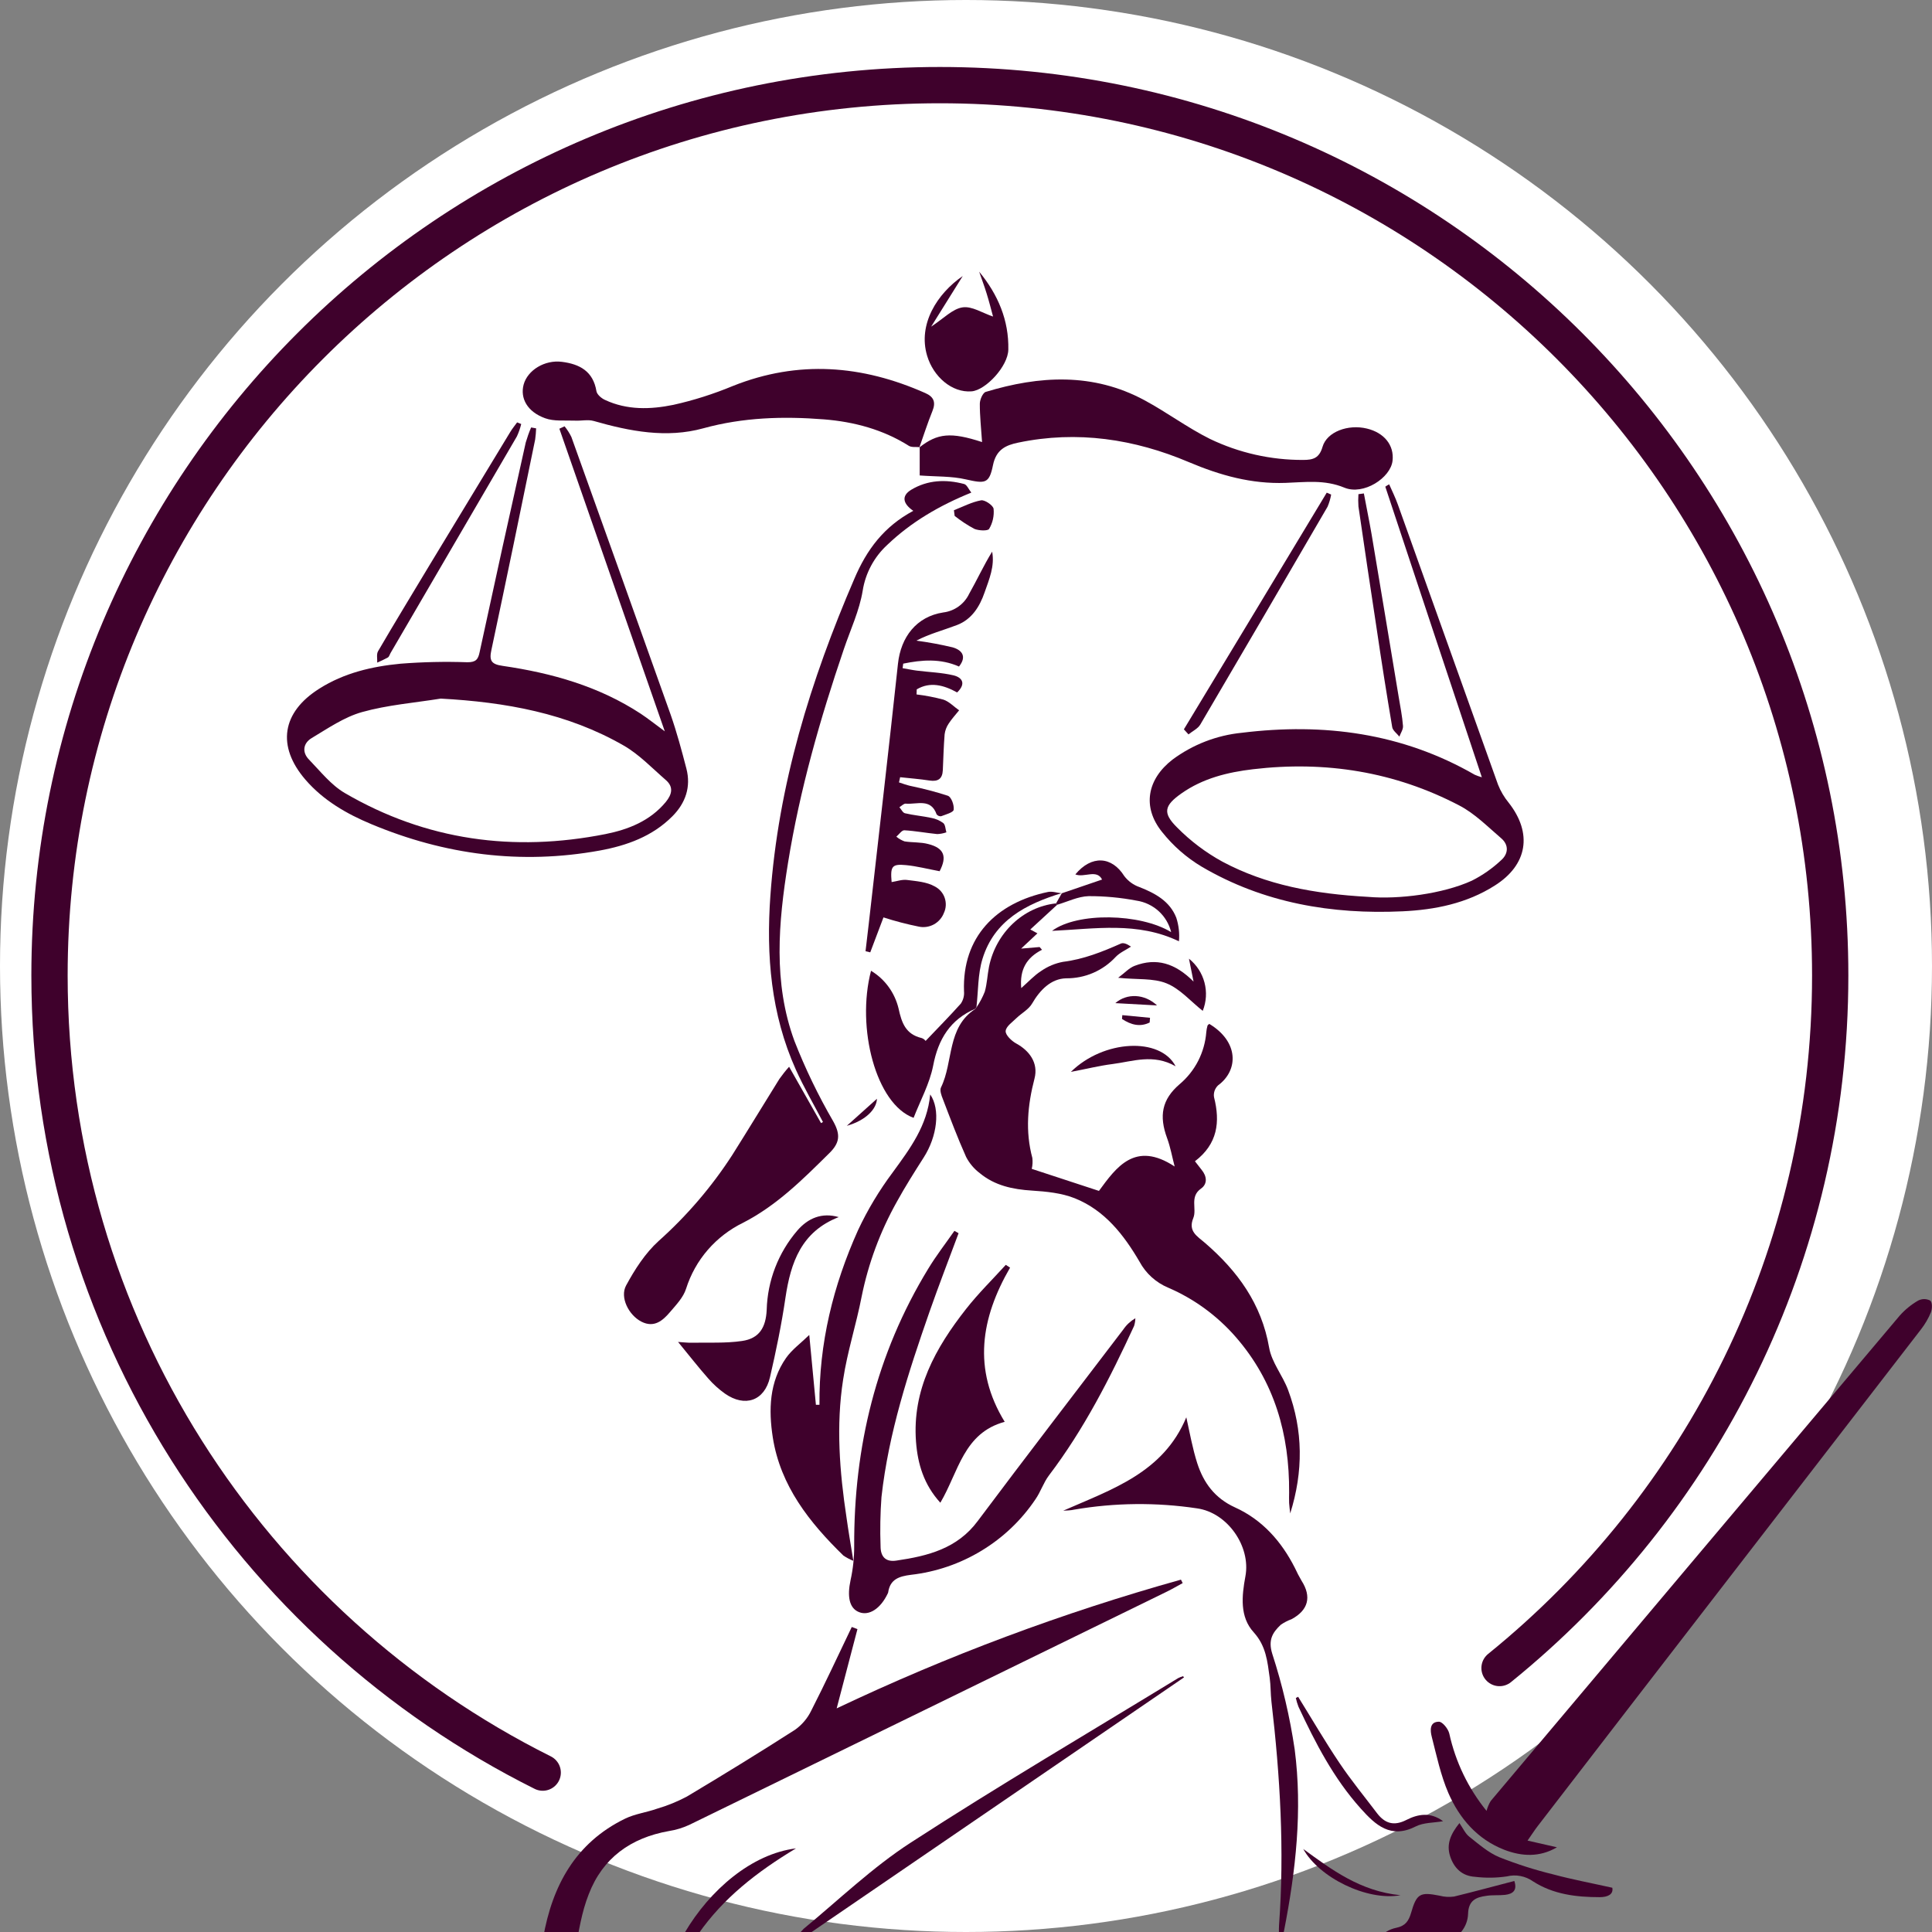 <?xml version="1.0" encoding="UTF-8"?> <svg xmlns="http://www.w3.org/2000/svg" width="32" height="32" viewBox="0 0 32 32" fill="none"><rect x="0" y="0" width="32" height="32" fill="#808080" stroke="none"/><g clip-path="url(#clip0_109_82)"><circle cx="16" cy="16" r="16" fill="white"></circle><g clip-path="url(#clip1_109_82)"><path d="M17.51 14.986L17.065 15.395L17.183 15.459L16.913 15.712L17.219 15.686L17.259 15.731C17.002 15.862 16.887 16.06 16.915 16.366C17.038 16.258 17.131 16.155 17.244 16.083C17.353 16.007 17.477 15.955 17.607 15.931C17.948 15.889 18.259 15.764 18.564 15.629C18.605 15.611 18.659 15.629 18.733 15.679C18.648 15.735 18.547 15.778 18.479 15.85C18.374 15.963 18.247 16.053 18.106 16.114C17.965 16.175 17.812 16.205 17.658 16.204C17.408 16.21 17.225 16.397 17.094 16.623C17.038 16.719 16.923 16.78 16.84 16.859C16.771 16.928 16.663 16.999 16.657 17.077C16.651 17.141 16.754 17.241 16.831 17.283C17.048 17.401 17.202 17.604 17.135 17.863C17.02 18.305 16.98 18.736 17.099 19.18C17.106 19.24 17.103 19.301 17.089 19.36L18.202 19.725C18.488 19.336 18.799 18.889 19.456 19.321C19.415 19.165 19.387 19.005 19.332 18.854C19.194 18.482 19.244 18.21 19.538 17.958C19.665 17.851 19.77 17.719 19.846 17.571C19.921 17.423 19.967 17.262 19.98 17.096C19.983 17.06 19.99 17.024 20 16.988C20.003 16.977 20.019 16.968 20.03 16.959C20.518 17.253 20.518 17.725 20.174 17.978C20.148 18.003 20.129 18.034 20.117 18.067C20.106 18.101 20.102 18.137 20.108 18.172C20.213 18.585 20.167 18.948 19.792 19.234C19.834 19.287 19.867 19.331 19.902 19.375C19.991 19.483 20.003 19.61 19.891 19.688C19.701 19.823 19.827 20.021 19.765 20.174C19.674 20.395 19.831 20.476 19.958 20.586C20.498 21.052 20.895 21.595 21.021 22.322C21.063 22.566 21.246 22.783 21.335 23.023C21.585 23.692 21.588 24.374 21.37 25.067C21.364 25.008 21.355 24.953 21.352 24.895C21.349 24.838 21.352 24.777 21.352 24.718C21.358 23.758 21.111 22.883 20.468 22.145C20.161 21.793 19.779 21.513 19.349 21.328C19.146 21.243 18.979 21.092 18.875 20.899C18.615 20.454 18.299 20.047 17.804 19.848C17.585 19.76 17.33 19.735 17.093 19.72C16.774 19.7 16.476 19.637 16.227 19.43C16.133 19.359 16.056 19.267 16.002 19.163C15.861 18.848 15.739 18.524 15.616 18.202C15.592 18.143 15.562 18.059 15.586 18.011C15.794 17.584 15.68 17.017 16.156 16.71L16.174 16.685C16.229 16.604 16.275 16.517 16.311 16.426C16.349 16.293 16.354 16.151 16.381 16.013C16.496 15.448 16.949 15.021 17.49 14.963L17.51 14.986Z" fill="#3F012C"></path><path d="M25.301 30.486L25.788 30.597C25.502 30.765 25.204 30.75 24.913 30.637C24.468 30.463 24.173 30.119 23.989 29.697C23.862 29.402 23.795 29.081 23.715 28.769C23.688 28.666 23.674 28.518 23.833 28.517C23.892 28.517 23.987 28.635 24.005 28.714C24.108 29.183 24.319 29.621 24.622 29.994C24.637 29.936 24.66 29.881 24.691 29.83C26.948 27.149 29.206 24.469 31.465 21.791C31.553 21.692 31.656 21.608 31.77 21.542C31.801 21.526 31.836 21.517 31.871 21.517C31.906 21.517 31.94 21.526 31.971 21.542C32.007 21.571 32.005 21.679 31.981 21.738C31.939 21.84 31.883 21.935 31.815 22.022C30.238 24.066 28.66 26.11 27.08 28.155C26.544 28.849 26.008 29.545 25.473 30.241C25.424 30.303 25.383 30.369 25.301 30.486Z" fill="#3F012C"></path><path d="M8.88 7.095C8.878 7.156 8.872 7.218 8.864 7.279C8.627 8.44 8.387 9.601 8.14 10.761C8.101 10.938 8.132 11.002 8.326 11.029C9.138 11.147 9.917 11.366 10.612 11.821C10.734 11.902 10.849 11.994 11.011 12.113L9.265 7.101L9.351 7.061C9.395 7.115 9.433 7.174 9.464 7.238C10.014 8.771 10.562 10.304 11.108 11.837C11.211 12.132 11.291 12.431 11.369 12.731C11.447 13.032 11.356 13.3 11.137 13.52C10.805 13.854 10.38 14.006 9.931 14.088C8.628 14.324 7.368 14.159 6.152 13.651C5.741 13.48 5.355 13.257 5.059 12.914C4.58 12.358 4.668 11.797 5.289 11.406C5.699 11.146 6.162 11.038 6.634 10.993C7.003 10.964 7.372 10.956 7.742 10.969C7.879 10.969 7.919 10.925 7.944 10.802C8.194 9.643 8.449 8.486 8.708 7.329C8.733 7.244 8.762 7.161 8.797 7.08L8.88 7.095ZM7.3 11.571C6.864 11.641 6.419 11.676 5.997 11.794C5.701 11.877 5.431 12.064 5.162 12.225C5.02 12.31 4.999 12.461 5.119 12.582C5.307 12.776 5.483 13.002 5.711 13.135C7.058 13.921 8.509 14.116 10.029 13.815C10.407 13.739 10.767 13.598 11.027 13.284C11.13 13.158 11.161 13.034 11.027 12.919C10.8 12.722 10.587 12.496 10.331 12.349C9.398 11.812 8.371 11.629 7.3 11.571Z" fill="#3F012C"></path><path d="M19.589 26.221C19.502 26.268 19.416 26.319 19.326 26.363C16.69 27.652 14.053 28.939 11.416 30.226C11.309 30.275 11.196 30.31 11.079 30.328C10.447 30.44 9.982 30.775 9.752 31.373C9.633 31.672 9.584 31.997 9.527 32.314C9.51 32.41 9.562 32.526 9.606 32.622C9.741 32.917 9.915 33.194 10.021 33.497C10.139 33.835 9.94 34.054 9.64 34.018C9.666 33.886 9.738 33.74 9.706 33.623C9.656 33.478 9.565 33.351 9.445 33.255C9.077 32.948 8.915 32.564 8.996 32.099C9.146 31.238 9.529 30.523 10.355 30.122C10.518 30.043 10.71 30.019 10.882 29.958C11.054 29.908 11.22 29.84 11.378 29.756C11.981 29.396 12.578 29.029 13.169 28.65C13.284 28.568 13.377 28.458 13.438 28.331C13.671 27.875 13.886 27.41 14.108 26.948L14.202 26.983C14.093 27.398 13.984 27.814 13.858 28.296C15.694 27.424 17.602 26.711 19.56 26.164L19.589 26.221Z" fill="#3F012C"></path><path d="M15.127 8.461C14.949 8.339 14.931 8.211 15.091 8.113C15.364 7.948 15.666 7.936 15.97 8.017C16.015 8.03 16.044 8.104 16.088 8.159C15.555 8.375 15.091 8.648 14.697 9.024C14.479 9.224 14.335 9.492 14.289 9.783C14.235 10.113 14.087 10.427 13.978 10.748C13.583 11.907 13.247 13.083 13.052 14.292C12.893 15.278 12.803 16.276 13.158 17.241C13.338 17.701 13.553 18.146 13.801 18.573C13.925 18.795 13.91 18.931 13.732 19.104C13.296 19.535 12.868 19.964 12.311 20.251C12.086 20.36 11.886 20.514 11.723 20.702C11.56 20.89 11.438 21.11 11.363 21.347C11.318 21.488 11.202 21.61 11.102 21.727C10.98 21.871 10.837 21.999 10.624 21.891C10.412 21.782 10.264 21.487 10.37 21.292C10.514 21.026 10.687 20.756 10.909 20.555C11.378 20.136 11.788 19.657 12.129 19.13C12.392 18.713 12.648 18.29 12.909 17.871C12.959 17.801 13.012 17.733 13.07 17.669L13.599 18.602L13.631 18.584C13.48 18.295 13.314 18.012 13.181 17.715C12.769 16.796 12.689 15.828 12.76 14.836C12.891 12.999 13.425 11.27 14.15 9.588C14.356 9.103 14.641 8.721 15.127 8.461Z" fill="#3F012C"></path><path d="M24.544 12.874C24.002 11.245 23.472 9.654 22.945 8.061C22.965 8.046 22.987 8.033 23.009 8.022C23.059 8.136 23.113 8.244 23.153 8.357C23.706 9.903 24.259 11.45 24.812 12.996C24.855 13.105 24.915 13.206 24.989 13.296C25.386 13.801 25.302 14.326 24.756 14.669C24.292 14.964 23.766 15.069 23.233 15.094C22.06 15.149 20.929 14.957 19.904 14.355C19.651 14.204 19.428 14.008 19.245 13.777C18.915 13.365 19 12.906 19.422 12.58C19.757 12.332 20.153 12.178 20.569 12.137C21.924 11.97 23.224 12.14 24.426 12.832C24.465 12.849 24.504 12.863 24.544 12.874ZM22.661 14.855C23.166 14.899 23.898 14.806 24.378 14.587C24.555 14.498 24.718 14.384 24.862 14.249C24.984 14.143 24.995 13.994 24.862 13.882C24.639 13.691 24.426 13.474 24.17 13.341C23.099 12.781 21.952 12.599 20.753 12.741C20.332 12.791 19.924 12.891 19.569 13.141C19.284 13.342 19.252 13.463 19.495 13.704C19.717 13.929 19.97 14.12 20.247 14.272C20.972 14.658 21.763 14.805 22.661 14.855V14.855Z" fill="#3F012C"></path><path d="M15.23 7.409C15.527 7.177 15.746 7.152 16.266 7.322C16.251 7.095 16.228 6.891 16.229 6.687C16.229 6.62 16.278 6.506 16.327 6.491C17.216 6.221 18.104 6.17 18.954 6.628C19.324 6.827 19.665 7.083 20.039 7.269C20.521 7.501 21.049 7.62 21.584 7.618C21.75 7.618 21.851 7.588 21.905 7.402C21.977 7.151 22.329 7.023 22.639 7.098C22.928 7.167 23.094 7.376 23.065 7.631C23.033 7.916 22.583 8.208 22.267 8.077C21.936 7.94 21.62 7.987 21.293 7.998C20.728 8.018 20.213 7.875 19.688 7.653C18.79 7.272 17.843 7.127 16.866 7.331C16.655 7.374 16.499 7.449 16.447 7.704C16.384 8.017 16.315 8.011 15.997 7.94C15.76 7.885 15.512 7.896 15.233 7.875V7.406L15.23 7.409Z" fill="#3F012C"></path><path d="M15.877 20.426C15.716 20.859 15.549 21.289 15.397 21.723C15.047 22.726 14.718 23.734 14.6 24.795C14.58 25.067 14.575 25.34 14.585 25.612C14.585 25.779 14.665 25.877 14.849 25.848C15.368 25.772 15.856 25.65 16.195 25.192C16.989 24.131 17.801 23.077 18.605 22.021C18.657 21.944 18.726 21.881 18.805 21.834C18.804 21.877 18.797 21.921 18.784 21.962C18.385 22.827 17.955 23.672 17.375 24.436C17.283 24.557 17.236 24.711 17.149 24.835C16.917 25.18 16.612 25.47 16.256 25.685C15.9 25.901 15.501 26.037 15.087 26.084C14.893 26.109 14.743 26.156 14.711 26.374C14.71 26.381 14.707 26.388 14.703 26.395C14.585 26.643 14.396 26.768 14.229 26.702C14.063 26.637 14.031 26.437 14.088 26.172C14.129 25.986 14.149 25.797 14.148 25.607C14.142 23.965 14.514 22.425 15.374 21.015C15.506 20.797 15.663 20.595 15.808 20.387L15.877 20.426Z" fill="#3F012C"></path><path d="M15.233 7.406C15.174 7.4 15.099 7.413 15.053 7.384C14.623 7.113 14.145 6.986 13.648 6.946C12.976 6.893 12.31 6.912 11.649 7.094C11.04 7.262 10.432 7.144 9.835 6.973C9.738 6.945 9.626 6.973 9.52 6.967C9.355 6.96 9.177 6.982 9.028 6.927C8.732 6.82 8.613 6.595 8.673 6.37C8.739 6.13 9.023 5.957 9.306 5.993C9.602 6.03 9.825 6.15 9.879 6.48C9.889 6.535 9.962 6.598 10.021 6.624C10.386 6.795 10.775 6.783 11.151 6.706C11.49 6.631 11.821 6.525 12.141 6.392C13.223 5.961 14.279 6.046 15.325 6.51C15.467 6.572 15.503 6.662 15.444 6.808C15.364 7.006 15.299 7.209 15.228 7.41L15.233 7.406Z" fill="#3F012C"></path><path d="M14.134 25.852C14.076 25.829 14.021 25.8 13.969 25.765C13.406 25.216 12.926 24.611 12.8 23.809C12.729 23.352 12.741 22.89 13.021 22.49C13.118 22.353 13.262 22.249 13.404 22.111C13.444 22.535 13.479 22.902 13.514 23.268H13.573C13.563 22.253 13.8 21.291 14.213 20.373C14.371 20.036 14.564 19.715 14.788 19.416C15.072 19.026 15.359 18.646 15.407 18.127C15.579 18.376 15.521 18.824 15.301 19.169C15.146 19.412 14.992 19.655 14.854 19.906C14.58 20.395 14.383 20.924 14.272 21.473C14.183 21.934 14.035 22.386 13.965 22.849C13.846 23.611 13.906 24.376 14.021 25.136C14.052 25.358 14.09 25.581 14.134 25.852Z" fill="#3F012C"></path><path d="M15.563 14.43C15.363 14.393 15.185 14.346 15.005 14.329C14.773 14.307 14.745 14.348 14.768 14.61C14.854 14.597 14.941 14.564 15.024 14.575C15.179 14.595 15.351 14.607 15.482 14.682C15.56 14.722 15.619 14.789 15.647 14.871C15.675 14.953 15.671 15.043 15.634 15.121C15.603 15.202 15.544 15.269 15.468 15.311C15.392 15.352 15.304 15.366 15.219 15.348C15.021 15.308 14.825 15.257 14.633 15.195L14.414 15.774L14.336 15.755C14.354 15.601 14.372 15.448 14.39 15.295C14.552 13.862 14.719 12.429 14.873 10.995C14.92 10.553 15.178 10.212 15.624 10.144C15.715 10.133 15.802 10.099 15.877 10.045C15.951 9.992 16.011 9.921 16.051 9.838C16.181 9.609 16.292 9.366 16.433 9.137C16.478 9.376 16.384 9.595 16.308 9.812C16.227 10.047 16.096 10.259 15.85 10.353C15.627 10.438 15.394 10.498 15.178 10.611C15.38 10.638 15.58 10.675 15.778 10.722C15.931 10.766 16.019 10.871 15.884 11.04C15.575 10.903 15.267 10.929 14.96 10.992L14.95 11.067C15.027 11.08 15.104 11.097 15.182 11.107C15.386 11.133 15.596 11.139 15.794 11.186C15.939 11.222 16.004 11.325 15.853 11.469C15.631 11.346 15.405 11.287 15.184 11.418L15.181 11.502C15.331 11.52 15.48 11.549 15.626 11.588C15.722 11.62 15.8 11.706 15.886 11.765C15.827 11.838 15.763 11.908 15.713 11.985C15.677 12.038 15.654 12.099 15.646 12.162C15.63 12.36 15.625 12.56 15.616 12.758C15.609 12.901 15.536 12.949 15.396 12.928C15.235 12.903 15.071 12.891 14.909 12.873L14.89 12.959C14.954 12.98 15.017 13.003 15.082 13.018C15.291 13.061 15.496 13.114 15.699 13.18C15.758 13.201 15.806 13.336 15.796 13.412C15.791 13.456 15.665 13.49 15.589 13.519C15.575 13.521 15.56 13.519 15.547 13.514C15.534 13.508 15.522 13.499 15.513 13.488C15.418 13.216 15.186 13.327 15.003 13.311C14.97 13.307 14.933 13.349 14.897 13.37C14.928 13.405 14.953 13.462 14.989 13.47C15.132 13.504 15.281 13.516 15.425 13.547C15.497 13.56 15.565 13.589 15.624 13.633C15.659 13.662 15.659 13.734 15.675 13.786C15.626 13.803 15.575 13.813 15.524 13.815C15.341 13.797 15.159 13.762 14.977 13.752C14.935 13.752 14.89 13.821 14.846 13.858C14.886 13.891 14.932 13.918 14.982 13.936C15.112 13.957 15.25 13.946 15.375 13.98C15.64 14.047 15.689 14.189 15.563 14.43Z" fill="#3F012C"></path><path d="M17.61 25.022C18.415 24.668 19.268 24.393 19.649 23.475C19.708 23.741 19.753 23.994 19.83 24.235C19.935 24.56 20.121 24.815 20.455 24.967C20.908 25.172 21.225 25.531 21.447 25.969C21.481 26.043 21.518 26.114 21.559 26.184C21.727 26.447 21.67 26.67 21.392 26.819C21.329 26.842 21.269 26.873 21.214 26.911C21.077 27.04 21.002 27.163 21.072 27.39C21.24 27.907 21.364 28.437 21.444 28.975C21.575 29.984 21.462 30.987 21.267 31.983C21.257 32.039 21.228 32.09 21.185 32.128C21.185 32.047 21.18 31.966 21.185 31.886C21.276 30.648 21.203 29.415 21.059 28.184C21.044 28.052 21.048 27.918 21.03 27.788C20.993 27.521 20.971 27.264 20.767 27.038C20.53 26.78 20.568 26.433 20.628 26.108C20.72 25.614 20.332 25.053 19.825 24.983C19.151 24.882 18.465 24.889 17.793 25.004C17.734 25.018 17.672 25.018 17.61 25.022Z" fill="#3F012C"></path><path d="M25.082 31.155C25.135 31.313 25.055 31.37 24.928 31.385C24.826 31.396 24.721 31.385 24.619 31.401C24.447 31.424 24.323 31.477 24.316 31.698C24.313 31.803 24.276 31.904 24.211 31.987C24.146 32.069 24.055 32.129 23.954 32.156C23.897 32.17 23.846 32.199 23.806 32.241C23.766 32.283 23.739 32.335 23.728 32.392C23.665 32.614 23.559 32.796 23.327 32.916C23.209 32.979 23.154 33.175 23.071 33.311C22.918 33.56 22.775 33.816 22.61 34.054C22.486 34.231 22.25 34.238 22.029 34.11C21.84 34 21.756 33.824 21.859 33.623C21.961 33.423 22.129 33.242 22.255 33.044C22.396 32.822 22.524 32.591 22.654 32.361C22.765 32.165 22.891 31.979 23.128 31.93C23.275 31.9 23.332 31.819 23.371 31.686C23.464 31.362 23.521 31.335 23.842 31.398C23.92 31.419 24.003 31.424 24.083 31.413C24.417 31.332 24.744 31.242 25.082 31.155Z" fill="#3F012C"></path><path d="M16.73 20.996C16.247 21.83 16.106 22.677 16.641 23.55C15.957 23.735 15.877 24.38 15.575 24.89C15.301 24.589 15.2 24.247 15.172 23.879C15.107 23.02 15.495 22.325 16.001 21.681C16.203 21.423 16.438 21.193 16.659 20.95L16.73 20.996Z" fill="#3F012C"></path><path d="M16.157 16.707C15.742 16.884 15.54 17.209 15.456 17.651C15.397 17.95 15.243 18.23 15.132 18.515C14.51 18.289 14.179 17.026 14.427 16.079C14.541 16.148 14.64 16.238 14.718 16.346C14.796 16.453 14.852 16.575 14.883 16.704C14.935 16.943 15.001 17.13 15.264 17.193C15.29 17.201 15.314 17.218 15.331 17.241C15.534 17.027 15.731 16.828 15.915 16.622C15.955 16.562 15.974 16.49 15.967 16.418C15.935 15.518 16.5 14.953 17.357 14.774C17.428 14.759 17.509 14.788 17.585 14.796V14.793C16.993 14.974 16.468 15.245 16.273 15.882C16.195 16.135 16.204 16.413 16.173 16.682L16.157 16.707Z" fill="#3F012C"></path><path d="M16.218 4.5C16.531 4.879 16.711 5.306 16.701 5.791C16.696 6.067 16.327 6.462 16.093 6.482C15.768 6.508 15.46 6.241 15.356 5.892C15.2 5.371 15.523 4.862 15.946 4.572L15.423 5.41C15.631 5.274 15.778 5.115 15.943 5.091C16.097 5.067 16.274 5.185 16.448 5.243C16.416 5.125 16.383 4.993 16.342 4.862C16.302 4.731 16.259 4.621 16.218 4.5Z" fill="#3F012C"></path><path d="M13.892 20.159C13.273 20.4 13.097 20.91 13.01 21.492C12.945 21.936 12.854 22.377 12.753 22.813C12.662 23.203 12.339 23.314 12.008 23.083C11.906 23.01 11.812 22.926 11.73 22.831C11.566 22.645 11.413 22.449 11.231 22.227C11.318 22.232 11.385 22.241 11.452 22.24C11.731 22.234 12.015 22.251 12.289 22.211C12.577 22.17 12.685 21.987 12.699 21.695C12.712 21.212 12.891 20.749 13.206 20.382C13.382 20.178 13.61 20.078 13.892 20.159Z" fill="#3F012C"></path><path d="M19.611 27.783L13.169 32.188L13.137 32.167C13.187 32.088 13.246 32.014 13.311 31.947C13.897 31.464 14.45 30.93 15.084 30.52C16.539 29.576 18.034 28.699 19.514 27.795C19.54 27.782 19.567 27.771 19.595 27.763L19.611 27.783Z" fill="#3F012C"></path><path d="M17.586 14.796L18.254 14.568C18.165 14.391 17.958 14.542 17.811 14.483C18.079 14.16 18.415 14.181 18.622 14.511C18.686 14.595 18.773 14.658 18.873 14.693C19.135 14.796 19.375 14.926 19.483 15.2C19.524 15.327 19.539 15.46 19.527 15.591C18.841 15.261 18.139 15.385 17.425 15.418C17.843 15.107 18.884 15.126 19.398 15.439C19.365 15.305 19.293 15.184 19.191 15.091C19.088 14.998 18.96 14.937 18.823 14.917C18.562 14.867 18.297 14.842 18.032 14.843C17.854 14.848 17.683 14.935 17.509 14.986L17.492 14.962L17.588 14.793L17.586 14.796Z" fill="#3F012C"></path><path d="M24.173 30.196C24.232 30.283 24.27 30.369 24.334 30.42C24.492 30.545 24.651 30.685 24.833 30.761C25.126 30.877 25.426 30.973 25.731 31.047C26.04 31.13 26.355 31.189 26.705 31.267C26.727 31.38 26.623 31.423 26.497 31.423C26.107 31.423 25.727 31.377 25.391 31.161C25.329 31.117 25.258 31.087 25.183 31.073C25.109 31.058 25.032 31.061 24.958 31.079C24.784 31.105 24.607 31.107 24.432 31.086C24.216 31.073 24.082 30.942 24.018 30.743C23.954 30.544 24.028 30.376 24.173 30.196Z" fill="#3F012C"></path><path d="M13.184 30.615C12.532 31.007 11.98 31.44 11.568 32.03C11.14 32.639 11.018 33.318 11.14 34.083C10.418 33.003 11.714 30.798 13.184 30.615Z" fill="#3F012C"></path><path d="M8.633 7.023C8.616 7.093 8.592 7.162 8.562 7.227C7.865 8.424 7.168 9.619 6.47 10.814C6.455 10.839 6.448 10.873 6.426 10.889C6.368 10.92 6.309 10.949 6.248 10.975C6.251 10.912 6.233 10.835 6.262 10.786C6.543 10.304 6.835 9.826 7.122 9.348C7.566 8.617 8.009 7.886 8.452 7.154C8.485 7.099 8.527 7.049 8.565 6.996L8.633 7.023Z" fill="#3F012C"></path><path d="M19.609 12.08C20.399 10.774 21.187 9.468 21.975 8.16L22.048 8.192C22.036 8.261 22.016 8.328 21.989 8.392C21.289 9.597 20.586 10.8 19.88 12.002C19.839 12.07 19.751 12.11 19.685 12.164L19.609 12.08Z" fill="#3F012C"></path><path d="M22.59 8.173C22.632 8.399 22.679 8.624 22.718 8.85C22.869 9.748 23.018 10.646 23.167 11.545C23.193 11.704 23.226 11.863 23.238 12.024C23.242 12.083 23.199 12.142 23.178 12.201C23.138 12.149 23.072 12.103 23.06 12.047C22.968 11.503 22.882 10.959 22.802 10.414C22.699 9.739 22.598 9.063 22.5 8.388C22.495 8.32 22.495 8.252 22.5 8.185L22.59 8.173Z" fill="#3F012C"></path><path d="M19.769 16.258C19.738 16.103 19.717 15.999 19.693 15.879C19.819 15.98 19.909 16.118 19.95 16.274C19.991 16.429 19.981 16.594 19.921 16.743C19.722 16.586 19.547 16.379 19.323 16.288C19.099 16.197 18.837 16.229 18.52 16.195C18.63 16.114 18.702 16.031 18.794 15.997C19.151 15.86 19.462 15.95 19.769 16.258Z" fill="#3F012C"></path><path d="M21.501 28.104C21.729 28.471 21.947 28.846 22.188 29.204C22.381 29.491 22.602 29.76 22.81 30.035C22.939 30.202 23.087 30.249 23.292 30.145C23.483 30.047 23.692 30.008 23.902 30.165C23.75 30.192 23.58 30.185 23.448 30.252C23.034 30.462 22.783 30.228 22.54 29.957C22.091 29.458 21.787 28.869 21.506 28.267C21.488 28.221 21.474 28.173 21.463 28.124L21.501 28.104Z" fill="#3F012C"></path><path d="M19.472 17.661C19.102 17.449 18.761 17.581 18.426 17.624C18.211 17.651 18 17.704 17.737 17.754C18.277 17.221 19.218 17.172 19.472 17.661Z" fill="#3F012C"></path><path d="M15.8 8.451C15.95 8.392 16.096 8.315 16.25 8.287C16.31 8.276 16.448 8.369 16.457 8.427C16.468 8.543 16.443 8.659 16.383 8.76C16.361 8.797 16.211 8.79 16.139 8.76C16.023 8.698 15.914 8.626 15.812 8.545L15.8 8.451Z" fill="#3F012C"></path><path d="M23.196 31.391C22.642 31.49 21.848 31.099 21.586 30.625C22.06 30.97 22.529 31.324 23.196 31.391Z" fill="#3F012C"></path><path d="M14.026 18.647L14.525 18.199C14.519 18.366 14.348 18.555 14.026 18.647Z" fill="#3F012C"></path><path d="M19.164 16.653L18.473 16.615C18.666 16.447 18.959 16.46 19.164 16.653Z" fill="#3F012C"></path><path d="M18.589 16.814L19.048 16.858L19.042 16.936C18.884 17.014 18.733 16.976 18.584 16.877L18.589 16.814Z" fill="#3F012C"></path></g><path d="M24.837 27.628C28.178 24.924 30.314 20.79 30.314 16.157C30.314 8.013 23.712 1.41 15.567 1.41C7.423 1.41 0.82 8.013 0.82 16.157C0.82 21.938 4.146 26.942 8.989 29.36" stroke="#3F012C" stroke-width="0.601" stroke-linecap="round"></path></g><defs><clipPath id="clip0_109_82"><rect width="32" height="32" fill="white"></rect></clipPath><clipPath id="clip1_109_82"><rect width="27.247" height="32.022" fill="white" transform="translate(4.753 4.5)"></rect></clipPath></defs></svg> 